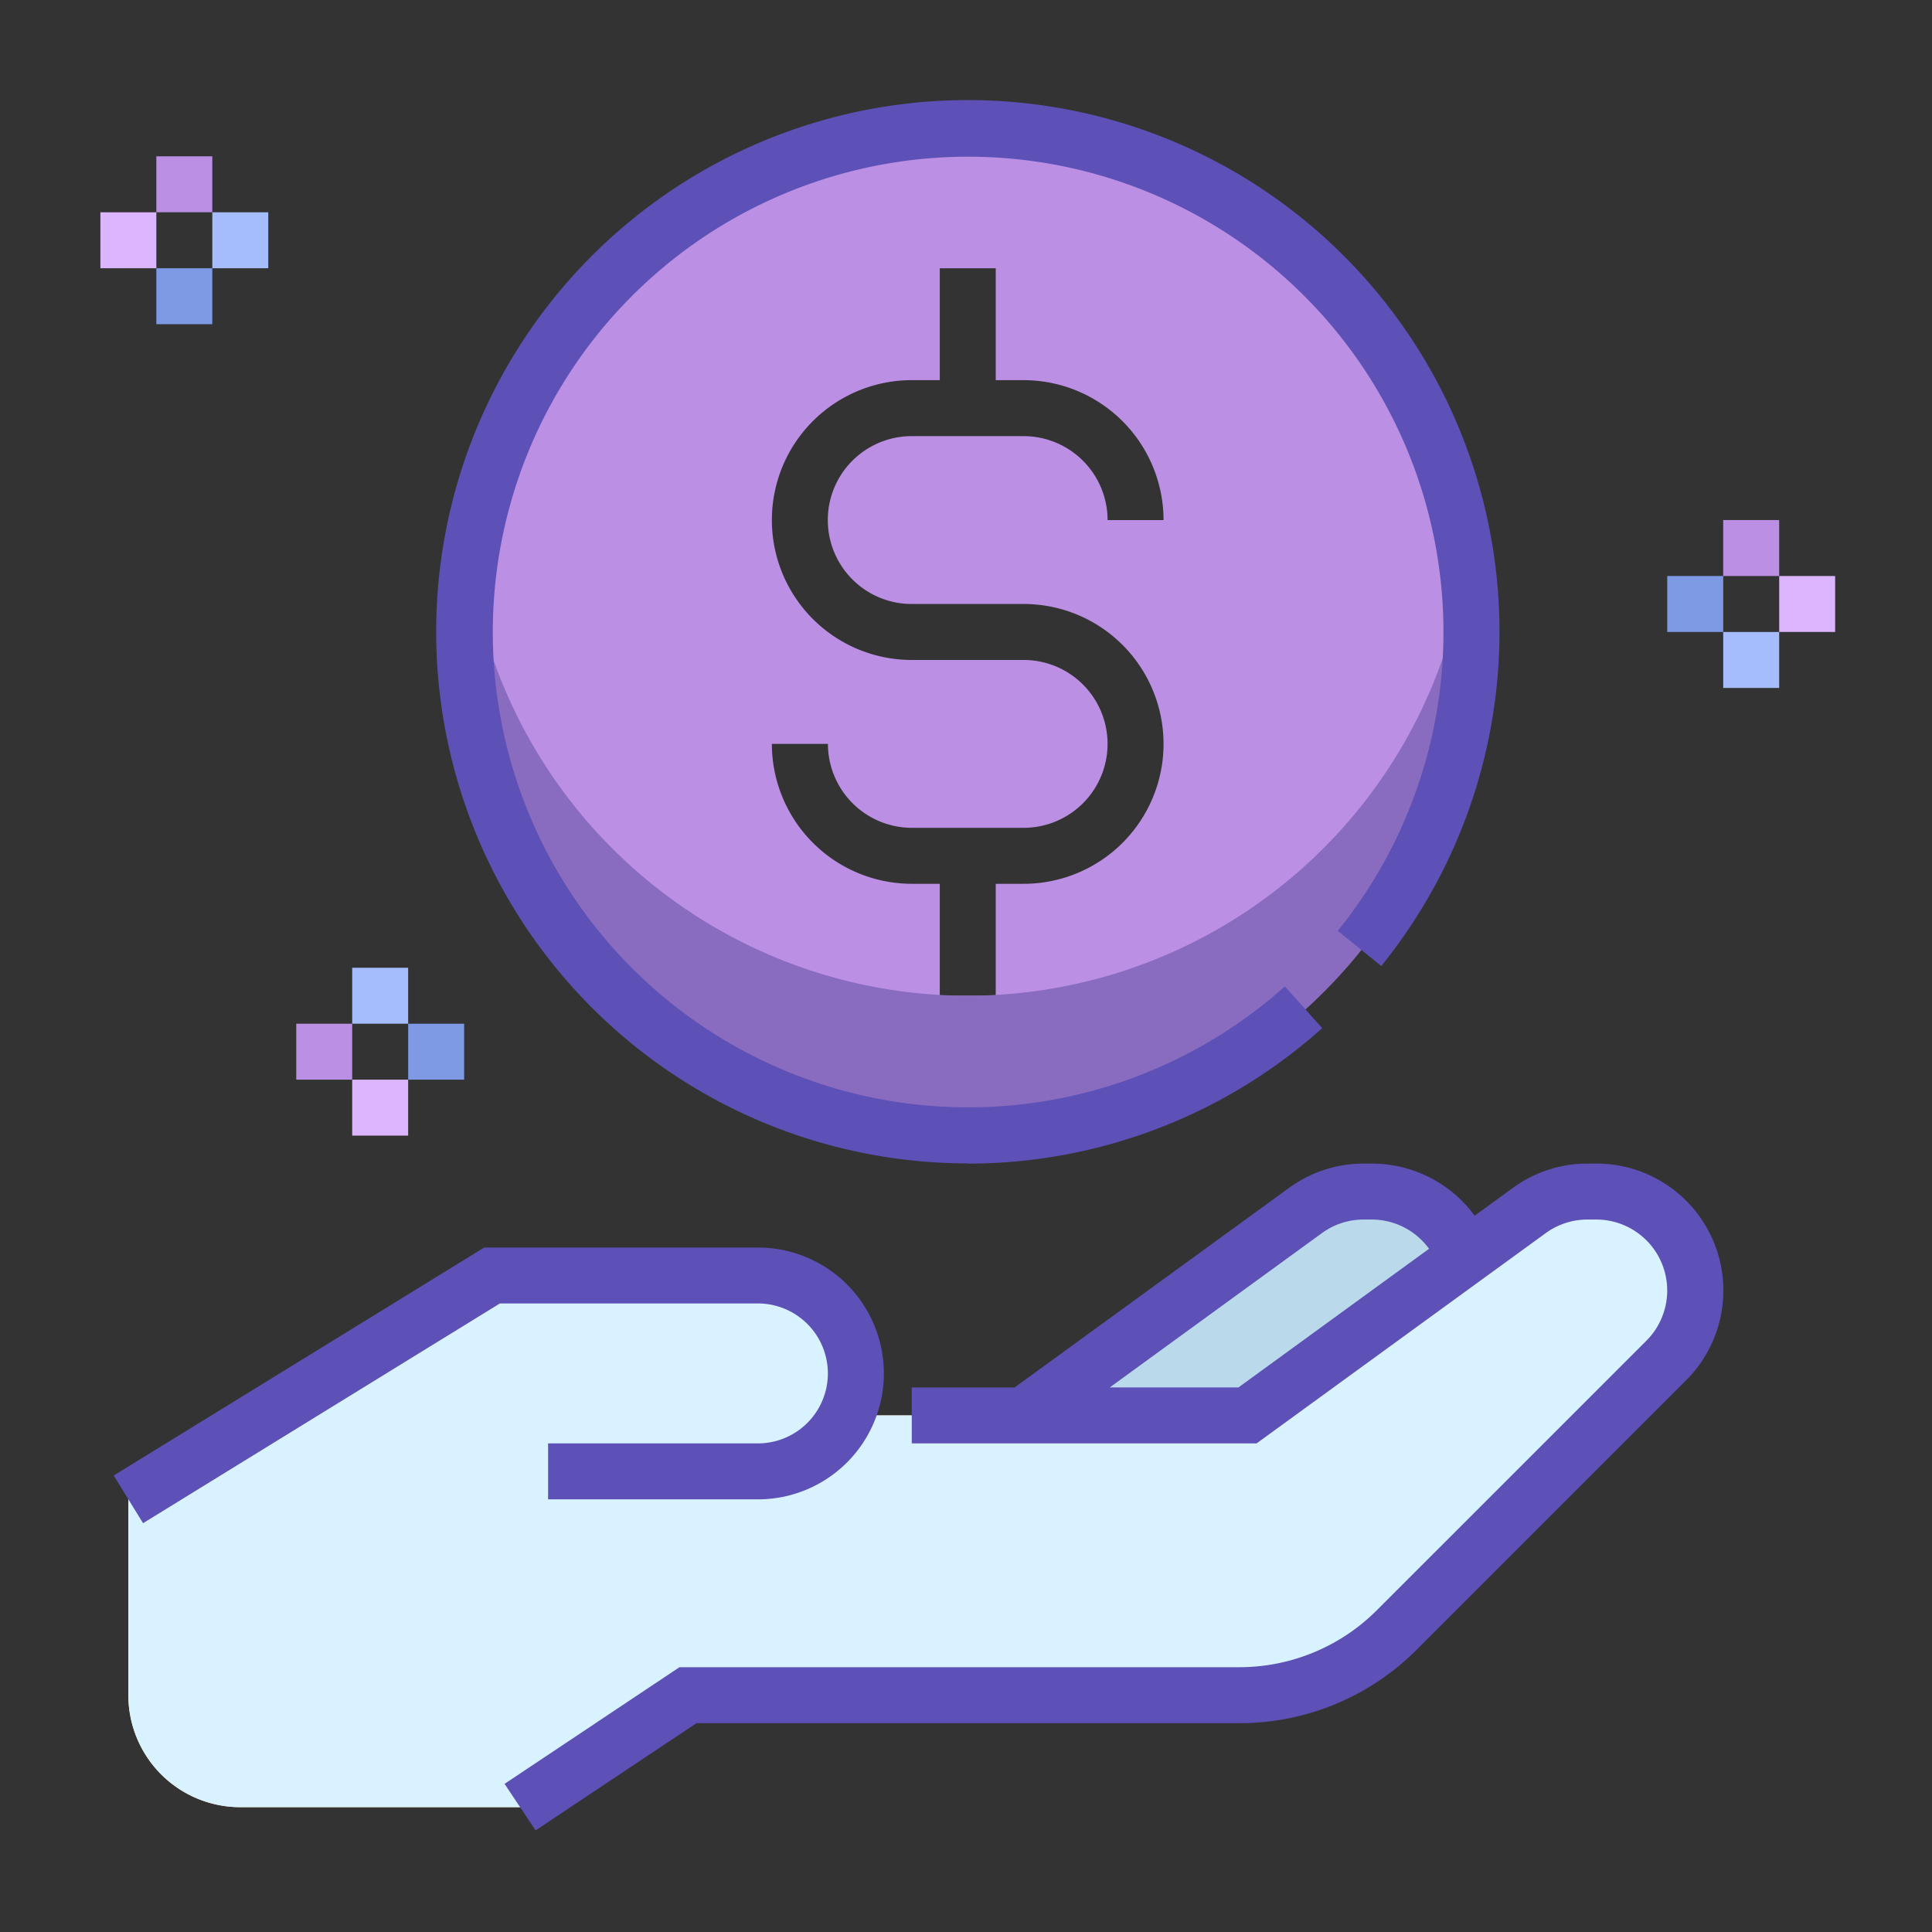 <svg xmlns="http://www.w3.org/2000/svg" width="77" height="77" viewBox="0 0 77 77"><rect x="0" y="0" width="77" height="77" fill="#333333" stroke="none"/><g transform="translate(-359 -791)"><rect width="77" height="77" transform="translate(359 791)" fill="none"/><g transform="translate(363.001 795)"><path d="M277.9,312.672h-.35a3.95,3.95,0,0,0-2.32.754L264,321.593h15.612l1.84-6.691A3.943,3.943,0,0,0,277.9,312.672Z" transform="translate(-227.2 -269.181)" fill="#eabd8c"/><path d="M66.505,312.672h-.35a3.95,3.95,0,0,0-2.319.754l-11.23,8.167h-16a3.807,3.807,0,0,0,.359-2.148,4.084,4.084,0,0,0-4.113-3.428H22.5L8,324.939v7.806a4.461,4.461,0,0,0,4.461,4.461H23.612l6.691-4.461H52.256a8.922,8.922,0,0,0,6.308-2.613l10.657-10.657a4.054,4.054,0,0,0,1.136-2A3.947,3.947,0,0,0,66.505,312.672Z" transform="translate(-6.885 -269.181)" fill="#f9e0a6"/><g transform="translate(36.8 43.491)"><path d="M277.9,312.672h-.35a3.95,3.95,0,0,0-2.32.754L264,321.593h15.612l1.84-6.691A3.943,3.943,0,0,0,277.9,312.672Z" transform="translate(-264 -312.672)" fill="#badaeb"/></g><g transform="translate(1.115 43.491)"><path d="M66.505,312.672h-.35a3.95,3.95,0,0,0-2.319.754l-11.23,8.167h-16a3.807,3.807,0,0,0,.359-2.148,4.084,4.084,0,0,0-4.113-3.428H22.5L8,324.939v7.806a4.461,4.461,0,0,0,4.461,4.461H23.612l6.691-4.461H52.256a8.922,8.922,0,0,0,6.308-2.613l10.657-10.657a4.054,4.054,0,0,0,1.136-2A3.947,3.947,0,0,0,66.505,312.672Z" transform="translate(-8 -312.672)" fill="#d9f2ff"/></g><path d="M20.072,40.145A20.066,20.066,0,0,1,5.879,5.879,20.078,20.078,0,1,1,20.072,40.145ZM12.266,24.533a5.582,5.582,0,0,0,5.576,5.576h1.116v4.46h2.23v-4.46H22.3a5.576,5.576,0,1,0,0-11.152h-4.46a3.345,3.345,0,1,1,0-6.69H22.3a3.35,3.35,0,0,1,3.346,3.346h2.23A5.583,5.583,0,0,0,22.3,10.036H21.188V5.576h-2.23v4.46H17.842a5.576,5.576,0,0,0,0,11.152H22.3a3.345,3.345,0,1,1,0,6.69h-4.46A3.35,3.35,0,0,1,14.5,24.533Z" transform="translate(14.496 1.115)" fill="#bb8fe3"/><path d="M124.073,149.957a20.059,20.059,0,0,1-19.856-17.285,20.073,20.073,0,1,0,39.713,0A20.059,20.059,0,0,1,124.073,149.957Z" transform="translate(-89.503 -114.272)" fill="#896cbf"/><path d="M159.073,304.672h-.351a5.022,5.022,0,0,0-2.974.968l-1.524,1.108a5.083,5.083,0,0,0-4.071-2.076H149.8a5.022,5.022,0,0,0-2.974.968l-10.937,7.953h-4.1v2.23h13.744l11.523-8.38a2.814,2.814,0,0,1,1.663-.541h.351a2.828,2.828,0,0,1,2,4.827l-10.73,10.729a7.754,7.754,0,0,1-5.519,2.286H122.532l-6.972,4.648,1.237,1.856,6.411-4.273h21.616a9.966,9.966,0,0,0,7.1-2.94l10.73-10.729a5.058,5.058,0,0,0-3.576-8.635Zm-14.263,8.921h-5.13l8.456-6.15a2.814,2.814,0,0,1,1.663-.541h.351a2.826,2.826,0,0,1,2.256,1.165Z" transform="translate(-99.452 -262.297)" fill="#5d50b6"/><path d="M32.271,333.69a2.791,2.791,0,0,1-2.788,2.788H21.12v2.23h8.364a5.018,5.018,0,1,0,0-10.036H18.574L3.808,337.758l1.17,1.9L19.2,330.9H29.483A2.791,2.791,0,0,1,32.271,333.69Z" transform="translate(-3.277 -282.951)" fill="#5d51b7"/><rect width="2.23" height="2.23" transform="translate(10.036 34.57)" fill="#a5bdfd"/><rect width="2.23" height="2.23" transform="translate(10.036 39.03)" fill="#dcb5ff"/><rect width="2.23" height="2.23" transform="translate(12.267 36.8)" fill="#7e9ae5"/><rect width="2.23" height="2.23" transform="translate(7.806 36.8)" fill="#bb8fe3"/><rect width="2.23" height="2.23" transform="translate(2.23 2.23)" fill="#bb8fe3"/><rect width="2.23" height="2.23" transform="translate(2.23 6.691)" fill="#7e9ae5"/><rect width="2.23" height="2.23" transform="translate(4.461 4.461)" fill="#a5bdfd"/><rect width="2.23" height="2.23" transform="translate(0 4.461)" fill="#dcb5ff"/><rect width="2.23" height="2.23" transform="translate(64.678 16.727)" fill="#bb8fe3"/><rect width="2.23" height="2.23" transform="translate(64.678 21.188)" fill="#a5bdfd"/><rect width="2.23" height="2.23" transform="translate(66.909 18.957)" fill="#dcb5ff"/><rect width="2.23" height="2.23" transform="translate(62.448 18.957)" fill="#7e9ae5"/><path d="M117.188,43.048a21.15,21.15,0,0,0,14.126-5.4l-1.488-1.662a18.944,18.944,0,1,1,2.108-2.215l1.734,1.4a21.189,21.189,0,1,0-16.48,7.868Z" transform="translate(-82.618 -0.672)" fill="#5d51b7"/></g></g></svg>